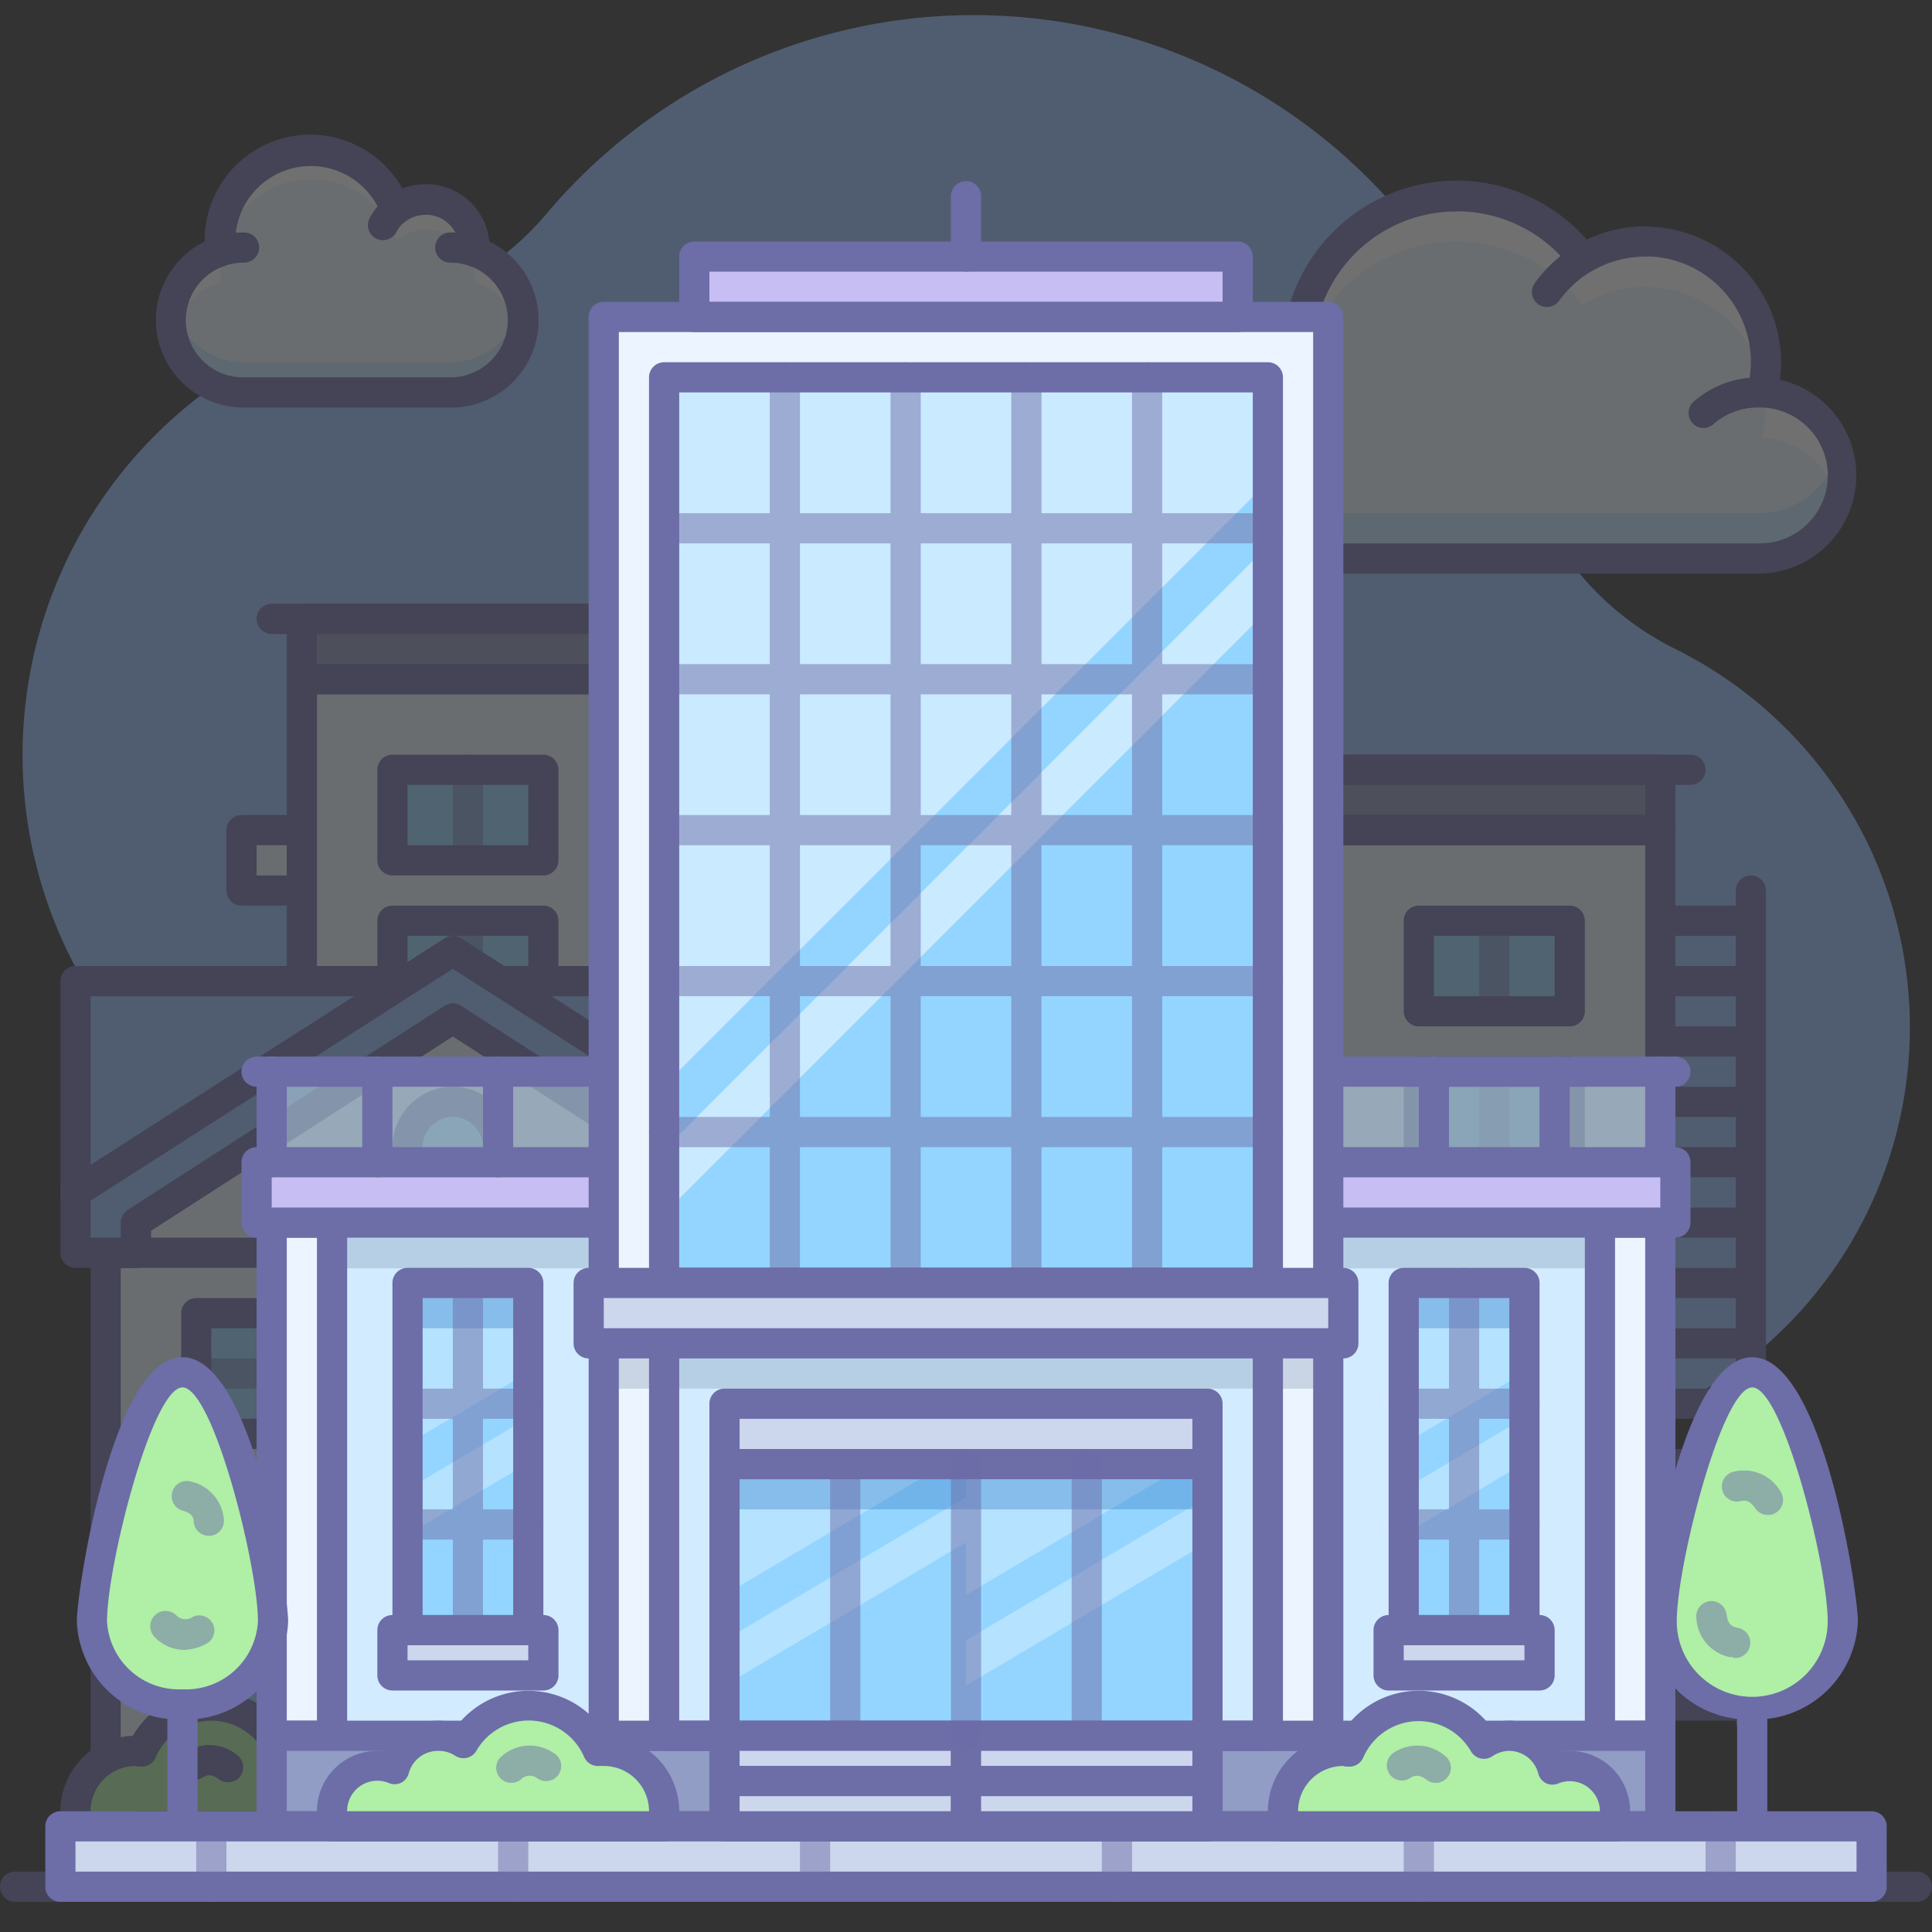 <svg id="_005_Buildings" data-name="005_Buildings" xmlns="http://www.w3.org/2000/svg" viewBox="0 0 128 128"><rect x="0" y="0" width="128" height="128" fill="#333333" stroke="none"/><defs><style>.cls-1,.cls-12,.cls-16,.cls-18,.cls-19{opacity:0.3;}.cls-2{fill:#95bfff;}.cls-3{fill:#ecf4ff;}.cls-21,.cls-4{fill:#6d6da8;}.cls-5{fill:#8b94b6;}.cls-6{fill:#94d5ff;}.cls-14,.cls-21,.cls-7{opacity:0.5;}.cls-8{fill:#919dc4;}.cls-9{fill:#ff9595;}.cls-10{fill:#afefa6;}.cls-11,.cls-18{fill:#fff;}.cls-12,.cls-13{fill:#5cbcff;}.cls-14{fill:#c5e7ff;}.cls-15{fill:#d2ebff;}.cls-16{fill:#768ea6;}.cls-17{fill:#c7bff3;}.cls-19{fill:#1c64b8;}.cls-20{fill:#ccd6ec;}</style></defs><title>005_013</title><g class="cls-1"><path class="cls-2" d="M1.81,45.69a30,30,0,0,1,23.51-25A19.67,19.67,0,0,0,36.26,14.1a37,37,0,0,1,64.32,15.68A19.6,19.6,0,0,0,111,43,28,28,0,1,1,73.34,80.29,9.4,9.4,0,0,0,64.83,75H64a12.4,12.4,0,0,0-12,9.74,20.68,20.68,0,0,1-2,5.11A20,20,0,0,1,12.53,81,21.44,21.44,0,0,0,8,68.65,29.93,29.93,0,0,1,1.81,45.69Z"/><rect class="cls-3" x="16" y="84.97" width="4" height="4"/><path class="cls-4" d="M20,90H16a1,1,0,0,1-1-1V85a1,1,0,0,1,1-1h4a1,1,0,0,1,1,1v4A1,1,0,0,1,20,90Zm-3-2h2V86H17Z"/><rect class="cls-3" x="16" y="74.97" width="4" height="4"/><path class="cls-4" d="M20,80H16a1,1,0,0,1-1-1V75a1,1,0,0,1,1-1h4a1,1,0,0,1,1,1v4A1,1,0,0,1,20,80Zm-3-2h2V76H17Z"/><rect class="cls-3" x="16" y="64.97" width="4" height="4"/><path class="cls-4" d="M20,70H16a1,1,0,0,1-1-1V65a1,1,0,0,1,1-1h4a1,1,0,0,1,1,1v4A1,1,0,0,1,20,70Zm-3-2h2V66H17Z"/><rect class="cls-3" x="16" y="54.97" width="4" height="4"/><path class="cls-4" d="M20,60H16a1,1,0,0,1-1-1V55a1,1,0,0,1,1-1h4a1,1,0,0,1,1,1v4A1,1,0,0,1,20,60Zm-3-2h2V56H17Z"/><rect class="cls-3" x="16" y="104.97" width="4" height="4"/><path class="cls-4" d="M20,110H16a1,1,0,0,1-1-1v-4a1,1,0,0,1,1-1h4a1,1,0,0,1,1,1v4A1,1,0,0,1,20,110Zm-3-2h2v-2H17Z"/><rect class="cls-3" x="16" y="94.97" width="4" height="4"/><path class="cls-4" d="M20,100H16a1,1,0,0,1-1-1V95a1,1,0,0,1,1-1h4a1,1,0,0,1,1,1v4A1,1,0,0,1,20,100Zm-3-2h2V96H17Z"/><rect class="cls-5" x="20" y="40.97" width="22" height="3.99"/><path class="cls-4" d="M42,46H20a1,1,0,0,1-1-1V41a1,1,0,0,1,1-1H42a1,1,0,0,1,1,1v4A1,1,0,0,1,42,46ZM21,44H41V42H21Z"/><rect class="cls-3" x="20" y="44.97" width="22" height="76"/><path class="cls-4" d="M42,122H20a1,1,0,0,1-1-1V45a1,1,0,0,1,1-1H42a1,1,0,0,1,1,1v76A1,1,0,0,1,42,122Zm-21-2H41V46H21Z"/><rect class="cls-6" x="26" y="110.97" width="16" height="6"/><path class="cls-4" d="M42,118H26a1,1,0,0,1-1-1v-6a1,1,0,0,1,1-1H42a1,1,0,0,1,1,1v6A1,1,0,0,1,42,118Zm-15-2H41v-4H27Z"/><rect class="cls-6" x="26" y="100.97" width="10" height="6"/><path class="cls-4" d="M36,108H26a1,1,0,0,1-1-1v-6a1,1,0,0,1,1-1H36a1,1,0,0,1,1,1v6A1,1,0,0,1,36,108Zm-9-2h8v-4H27Z"/><rect class="cls-6" x="26" y="90.97" width="10" height="6"/><path class="cls-4" d="M36,98H26a1,1,0,0,1-1-1V91a1,1,0,0,1,1-1H36a1,1,0,0,1,1,1v6A1,1,0,0,1,36,98Zm-9-2h8V92H27Z"/><rect class="cls-6" x="26" y="80.97" width="10" height="6"/><path class="cls-4" d="M36,88H26a1,1,0,0,1-1-1V81a1,1,0,0,1,1-1H36a1,1,0,0,1,1,1v6A1,1,0,0,1,36,88Zm-9-2h8V82H27Z"/><rect class="cls-6" x="26" y="70.97" width="10" height="6"/><path class="cls-4" d="M36,78H26a1,1,0,0,1-1-1V71a1,1,0,0,1,1-1H36a1,1,0,0,1,1,1v6A1,1,0,0,1,36,78Zm-9-2h8V72H27Z"/><rect class="cls-6" x="26" y="60.97" width="10" height="6"/><path class="cls-4" d="M36,68H26a1,1,0,0,1-1-1V61a1,1,0,0,1,1-1H36a1,1,0,0,1,1,1v6A1,1,0,0,1,36,68Zm-9-2h8V62H27Z"/><rect class="cls-6" x="26" y="50.97" width="10" height="6"/><path class="cls-4" d="M36,58H26a1,1,0,0,1-1-1V51a1,1,0,0,1,1-1H36a1,1,0,0,1,1,1v6A1,1,0,0,1,36,58Zm-9-2h8V52H27Z"/><g class="cls-7"><path class="cls-4" d="M31,108a1,1,0,0,1-1-1v-6a1,1,0,0,1,2,0v6A1,1,0,0,1,31,108Z"/><path class="cls-4" d="M31,98a1,1,0,0,1-1-1V91a1,1,0,0,1,2,0v6A1,1,0,0,1,31,98Z"/><path class="cls-4" d="M31,88a1,1,0,0,1-1-1V81a1,1,0,0,1,2,0v6A1,1,0,0,1,31,88Z"/><path class="cls-4" d="M31,78a1,1,0,0,1-1-1V71a1,1,0,0,1,2,0v6A1,1,0,0,1,31,78Z"/><path class="cls-4" d="M31,68a1,1,0,0,1-1-1V61a1,1,0,0,1,2,0v6A1,1,0,0,1,31,68Z"/><path class="cls-4" d="M31,58a1,1,0,0,1-1-1V51a1,1,0,0,1,2,0v6A1,1,0,0,1,31,58Z"/></g><path class="cls-4" d="M42,46H20a1,1,0,0,1,0-2H42a1,1,0,0,1,0,2Z"/><path class="cls-4" d="M42,42H18a1,1,0,0,1,0-2H42a1,1,0,0,1,0,2Z"/><path class="cls-4" d="M116,115a1,1,0,0,1-1-1V59a1,1,0,0,1,2,0v55A1,1,0,0,1,116,115Z"/><path class="cls-4" d="M116,82h-6a1,1,0,0,1,0-2h6a1,1,0,0,1,0,2Z"/><path class="cls-4" d="M116,78h-6a1,1,0,0,1,0-2h6a1,1,0,0,1,0,2Z"/><path class="cls-4" d="M116,86h-6a1,1,0,0,1,0-2h6a1,1,0,0,1,0,2Z"/><path class="cls-4" d="M116,70h-6a1,1,0,0,1,0-2h6a1,1,0,0,1,0,2Z"/><path class="cls-4" d="M116,66h-6a1,1,0,0,1,0-2h6a1,1,0,0,1,0,2Z"/><path class="cls-4" d="M116,74h-6a1,1,0,0,1,0-2h6a1,1,0,0,1,0,2Z"/><path class="cls-4" d="M116,62h-6a1,1,0,0,1,0-2h6a1,1,0,0,1,0,2Z"/><path class="cls-4" d="M116,90h-6a1,1,0,0,1,0-2h6a1,1,0,0,1,0,2Z"/><path class="cls-4" d="M116,94h-6a1,1,0,0,1,0-2h6a1,1,0,0,1,0,2Z"/><path class="cls-4" d="M116,98h-6a1,1,0,0,1,0-2h6a1,1,0,0,1,0,2Z"/><path class="cls-4" d="M116,102h-6a1,1,0,0,1,0-2h6a1,1,0,0,1,0,2Z"/><path class="cls-4" d="M116,106h-6a1,1,0,0,1,0-2h6a1,1,0,0,1,0,2Z"/><path class="cls-4" d="M116,110h-6a1,1,0,0,1,0-2h6a1,1,0,0,1,0,2Z"/><path class="cls-4" d="M116,114h-6a1,1,0,0,1,0-2h6a1,1,0,0,1,0,2Z"/><rect class="cls-5" x="86" y="50.97" width="24" height="3.99"/><path class="cls-4" d="M110,56H86a1,1,0,0,1-1-1V51a1,1,0,0,1,1-1h24a1,1,0,0,1,1,1v4A1,1,0,0,1,110,56ZM87,54h22V52H87Z"/><rect class="cls-3" x="86" y="54.97" width="24" height="66"/><path class="cls-4" d="M110,122H86a1,1,0,0,1-1-1V55a1,1,0,0,1,1-1h24a1,1,0,0,1,1,1v66A1,1,0,0,1,110,122Zm-23-2h22V56H87Z"/><rect class="cls-8" x="96" y="110.97" width="8" height="10"/><path class="cls-4" d="M104,122H96a1,1,0,0,1-1-1V111a1,1,0,0,1,1-1h8a1,1,0,0,1,1,1v10A1,1,0,0,1,104,122Zm-7-2h6v-8H97Z"/><rect class="cls-6" x="94" y="100.97" width="10" height="6"/><path class="cls-4" d="M104,108H94a1,1,0,0,1-1-1v-6a1,1,0,0,1,1-1h10a1,1,0,0,1,1,1v6A1,1,0,0,1,104,108Zm-9-2h8v-4H95Z"/><rect class="cls-6" x="94" y="90.97" width="10" height="6"/><path class="cls-4" d="M104,98H94a1,1,0,0,1-1-1V91a1,1,0,0,1,1-1h10a1,1,0,0,1,1,1v6A1,1,0,0,1,104,98Zm-9-2h8V92H95Z"/><rect class="cls-6" x="94" y="80.97" width="10" height="6"/><path class="cls-4" d="M104,88H94a1,1,0,0,1-1-1V81a1,1,0,0,1,1-1h10a1,1,0,0,1,1,1v6A1,1,0,0,1,104,88Zm-9-2h8V82H95Z"/><rect class="cls-6" x="94" y="70.97" width="10" height="6"/><path class="cls-4" d="M104,78H94a1,1,0,0,1-1-1V71a1,1,0,0,1,1-1h10a1,1,0,0,1,1,1v6A1,1,0,0,1,104,78Zm-9-2h8V72H95Z"/><rect class="cls-6" x="94" y="60.97" width="10" height="6"/><path class="cls-4" d="M104,68H94a1,1,0,0,1-1-1V61a1,1,0,0,1,1-1h10a1,1,0,0,1,1,1v6A1,1,0,0,1,104,68Zm-9-2h8V62H95Z"/><g class="cls-7"><path class="cls-4" d="M99,108a1,1,0,0,1-1-1v-6a1,1,0,0,1,2,0v6A1,1,0,0,1,99,108Z"/><path class="cls-4" d="M99,98a1,1,0,0,1-1-1V91a1,1,0,0,1,2,0v6A1,1,0,0,1,99,98Z"/><path class="cls-4" d="M99,88a1,1,0,0,1-1-1V81a1,1,0,0,1,2,0v6A1,1,0,0,1,99,88Z"/><path class="cls-4" d="M99,78a1,1,0,0,1-1-1V71a1,1,0,0,1,2,0v6A1,1,0,0,1,99,78Z"/><path class="cls-4" d="M99,68a1,1,0,0,1-1-1V61a1,1,0,0,1,2,0v6A1,1,0,0,1,99,68Z"/></g><path class="cls-4" d="M110,56H86a1,1,0,0,1,0-2h24a1,1,0,0,1,0,2Z"/><path class="cls-4" d="M112,52H86a1,1,0,0,1,0-2h26a1,1,0,0,1,0,2Z"/><rect class="cls-2" x="5" y="65" width="50" height="14"/><path class="cls-4" d="M55,80H5a1,1,0,0,1-1-1V65a1,1,0,0,1,1-1H55a1,1,0,0,1,1,1V79A1,1,0,0,1,55,80ZM6,78H54V66H6Z"/><polygon class="cls-3" points="51 83 51 81 30 67.47 9 81 9 83 7 83 7 121 53 121 53 115.3 53 89.42 53 83 51 83"/><path class="cls-4" d="M53,122H7a1,1,0,0,1-1-1V83a1,1,0,0,1,1-1H8V81a1,1,0,0,1,.46-.84l21-13.53a1,1,0,0,1,1.08,0l21,13.53A1,1,0,0,1,52,81v1h1a1,1,0,0,1,1,1v38A1,1,0,0,1,53,122ZM8,120H52V84H51a1,1,0,0,1-1-1V81.54L30,68.66,10,81.54V83a1,1,0,0,1-1,1H8Z"/><rect class="cls-6" x="13" y="105" width="18" height="12"/><path class="cls-4" d="M31,118H13a1,1,0,0,1-1-1V105a1,1,0,0,1,1-1H31a1,1,0,0,1,1,1v12A1,1,0,0,1,31,118Zm-17-2H30V106H14Z"/><rect class="cls-6" x="13" y="87" width="6" height="8"/><path class="cls-4" d="M19,96H13a1,1,0,0,1-1-1V87a1,1,0,0,1,1-1h6a1,1,0,0,1,1,1v8A1,1,0,0,1,19,96Zm-5-2h4V88H14Z"/><polygon class="cls-9" points="49 75 49 66 43 66 43 71.32 49 75"/><path class="cls-4" d="M49,76a1,1,0,0,1-.52-.15l-6-3.68a1,1,0,0,1-.48-.85V66a1,1,0,0,1,1-1h6a1,1,0,0,1,1,1v9a1,1,0,0,1-.51.87A1,1,0,0,1,49,76Zm-5-5.24,4,2.45V67H44Z"/><rect class="cls-9" x="42" y="63" width="8" height="3"/><path class="cls-4" d="M50,67H42a1,1,0,0,1-1-1V63a1,1,0,0,1,1-1h8a1,1,0,0,1,1,1v3A1,1,0,0,1,50,67Zm-7-2h6V64H43Z"/><path class="cls-4" d="M22,118a1,1,0,0,1-1-1V105a1,1,0,0,1,2,0v12A1,1,0,0,1,22,118Z"/><path class="cls-4" d="M32,118H12a1,1,0,0,1,0-2H32a1,1,0,0,1,0,2Z"/><rect class="cls-9" x="37" y="105" width="10" height="13"/><path class="cls-4" d="M47,119H37a1,1,0,0,1-1-1V105a1,1,0,0,1,1-1H47a1,1,0,0,1,1,1v13A1,1,0,0,1,47,119Zm-9-2h8V106H38Z"/><path class="cls-4" d="M39,113H37a1,1,0,0,1,0-2h2a1,1,0,0,1,0,2Z"/><rect class="cls-8" x="36" y="118" width="12" height="3"/><path class="cls-4" d="M48,122H36a1,1,0,0,1-1-1v-3a1,1,0,0,1,1-1H48a1,1,0,0,1,1,1v3A1,1,0,0,1,48,122Zm-11-2H47v-1H37Z"/><rect class="cls-6" x="41" y="87" width="6" height="8"/><path class="cls-4" d="M47,96H41a1,1,0,0,1-1-1V87a1,1,0,0,1,1-1h6a1,1,0,0,1,1,1v8A1,1,0,0,1,47,96Zm-5-2h4V88H42Z"/><path class="cls-4" d="M20,96H12a1,1,0,0,1,0-2h8a1,1,0,0,1,0,2Z"/><rect class="cls-6" x="27" y="87" width="6" height="8"/><path class="cls-4" d="M33,96H27a1,1,0,0,1-1-1V87a1,1,0,0,1,1-1h6a1,1,0,0,1,1,1v8A1,1,0,0,1,33,96Zm-5-2h4V88H28Z"/><g class="cls-7"><path class="cls-4" d="M19,92H13a1,1,0,0,1,0-2h6a1,1,0,0,1,0,2Z"/><path class="cls-4" d="M33,92H27a1,1,0,0,1,0-2h6a1,1,0,0,1,0,2Z"/><path class="cls-4" d="M47,92H41a1,1,0,0,1,0-2h6a1,1,0,0,1,0,2Z"/></g><path class="cls-4" d="M48,96H40a1,1,0,0,1,0-2h8a1,1,0,0,1,0,2Z"/><path class="cls-4" d="M34,96H26a1,1,0,0,1,0-2h8a1,1,0,0,1,0,2Z"/><path class="cls-6" d="M27,79V76a3,3,0,0,1,3-3h0a3,3,0,0,1,3,3v3Z"/><path class="cls-4" d="M33,80H27a1,1,0,0,1-1-1V76a4,4,0,0,1,8,0v3A1,1,0,0,1,33,80Zm-5-2h4V76a2,2,0,0,0-4,0Z"/><path class="cls-4" d="M34,80H26a1,1,0,0,1,0-2h8a1,1,0,0,1,0,2Z"/><path class="cls-4" d="M53,102H8a1,1,0,0,1,0-2H53a1,1,0,0,1,0,2Z"/><path class="cls-4" d="M53,84H8a1,1,0,0,1,0-2H53a1,1,0,0,1,0,2Z"/><polygon class="cls-2" points="51 83 51 81 30 67.47 9 81 9 83 5 83 5 79 30 63 55 79 55 83 51 83"/><path class="cls-4" d="M55,84H51a1,1,0,0,1-1-1V81.54L30,68.66,10,81.54V83a1,1,0,0,1-1,1H5a1,1,0,0,1-1-1V79a1,1,0,0,1,.46-.84l25-16a1,1,0,0,1,1.08,0l25,16A1,1,0,0,1,56,79v4A1,1,0,0,1,55,84Zm-3-2h2V79.55L30,64.19,6,79.55V82H8V81a1,1,0,0,1,.46-.84l21-13.53a1,1,0,0,1,1.08,0l21,13.53A1,1,0,0,1,52,81Z"/><path class="cls-10" d="M24,117a3,3,0,0,0-1.12.22,3,3,0,0,0-4.56-1.7A5,5,0,0,0,9.4,116c-.13,0-.26,0-.4,0a4,4,0,0,0-4,4v1H27v-1A3,3,0,0,0,24,117Z"/><path class="cls-4" d="M27,122H5a1,1,0,0,1-1-1v-1a5,5,0,0,1,4.8-5,6,6,0,0,1,9.85-.76A3.84,3.84,0,0,1,20,114a4,4,0,0,1,3.47,2,3.15,3.15,0,0,1,.53,0,4,4,0,0,1,4,4v1A1,1,0,0,1,27,122ZM6,120H26a2,2,0,0,0-2.74-1.85,1,1,0,0,1-.82,0,.94.94,0,0,1-.52-.63,2,2,0,0,0-3-1.14,1,1,0,0,1-.79.15,1,1,0,0,1-.64-.47A4,4,0,0,0,14,114a4,4,0,0,0-3.68,2.43,1,1,0,0,1-1,.61l-.17,0L9,117A3,3,0,0,0,6,120Z"/><path class="cls-4" d="M15.11,118.08a1,1,0,0,1-.59-.19c-.5-.37-.78-.32-1.11-.12a1,1,0,0,1-1.38-.31,1,1,0,0,1,.31-1.38,2.81,2.81,0,0,1,3.37.2,1,1,0,0,1,.21,1.4A1,1,0,0,1,15.11,118.08Z"/><path class="cls-10" d="M64.14,117.14A3,3,0,0,1,67,115a3,3,0,0,1,1.68.52,5,5,0,0,1,9.11,1.14A4.07,4.07,0,0,1,80,116a4,4,0,0,1,4,4v1H62v-1A3,3,0,0,1,64.14,117.14Z"/><path class="cls-4" d="M84,122H62a1,1,0,0,1-1-1v-1a4,4,0,0,1,2.36-3.64A4,4,0,0,1,67,114a3.88,3.88,0,0,1,1.35.24,6,6,0,0,1,10,1.05A4.93,4.93,0,0,1,80,115a5,5,0,0,1,5,5v1A1,1,0,0,1,84,122Zm-21-2H83a3,3,0,0,0-3-3,2.94,2.94,0,0,0-1.65.5,1,1,0,0,1-.91.1,1,1,0,0,1-.61-.67A4,4,0,0,0,73,114a3.92,3.92,0,0,0-3.45,2,1,1,0,0,1-.65.47.94.94,0,0,1-.78-.15A2,2,0,0,0,67,116a2,2,0,0,0-1.91,1.43,1,1,0,0,1-.67.67A2,2,0,0,0,63,120Zm1.14-2.86h0Z"/><path class="cls-4" d="M74.11,118a1,1,0,0,1-.55-.16c-.51-.34-.79-.28-1.11,0a1,1,0,0,1-1.16-1.64,2.82,2.82,0,0,1,3.38,0,1,1,0,0,1,.28,1.39A1,1,0,0,1,74.11,118Z"/><path class="cls-4" d="M109,122H23a1,1,0,0,1,0-2h86a1,1,0,0,1,0,2Z"/><path class="cls-4" d="M20,122H9a1,1,0,0,1,0-2H20a1,1,0,0,1,0,2Z"/><path class="cls-4" d="M127,126H1a1,1,0,0,1,0-2H127a1,1,0,0,1,0,2Z"/><path class="cls-3" d="M14.6,16.66c0-.22,0-.44,0-.66a6,6,0,0,1,11.66-2.11,3.25,3.25,0,0,1,2-.69,3.21,3.21,0,0,1,3.21,3.2,2.44,2.44,0,0,1,0,.27A4.8,4.8,0,0,1,29.83,26H16.17a4.8,4.8,0,0,1-1.57-9.34Z"/><path class="cls-11" d="M14.6,18.66c0-.22,0-.44,0-.66a6,6,0,0,1,11.66-2.11,3.25,3.25,0,0,1,2-.69,3.21,3.21,0,0,1,3.21,3.2,2.44,2.44,0,0,1,0,.27,4.79,4.79,0,0,1,3.11,3.54,4.73,4.73,0,0,0,.12-1,4.8,4.8,0,0,0-3.23-4.53,2.44,2.44,0,0,0,0-.27,3.21,3.21,0,0,0-3.21-3.2,3.25,3.25,0,0,0-2,.69A6,6,0,0,0,14.56,16c0,.22,0,.44,0,.66a4.8,4.8,0,0,0-3.25,4.54,4.74,4.74,0,0,0,.11,1A4.83,4.83,0,0,1,14.6,18.66Z"/><path class="cls-12" d="M29.83,24H16.17a4.83,4.83,0,0,1-4.71-3.79,5.36,5.36,0,0,0-.11,1A4.81,4.81,0,0,0,16.17,26H29.83a4.81,4.81,0,0,0,4.82-4.8,4.62,4.62,0,0,0-.12-1A4.82,4.82,0,0,1,29.83,24Z"/><path class="cls-4" d="M29.83,27H16.17a5.8,5.8,0,0,1-2.61-11h0a7,7,0,0,1,13.1-3.51,4.32,4.32,0,0,1,1.56-.29A4.22,4.22,0,0,1,32.42,16a5.79,5.79,0,0,1-2.59,11ZM20.59,11a5,5,0,0,0-5,5,5.09,5.09,0,0,0,0,.55,1,1,0,0,1-.67,1.06A3.79,3.79,0,0,0,16.17,25H29.83a3.8,3.8,0,0,0,1.26-7.39,1,1,0,0,1-.67-1,1.09,1.09,0,0,0,0-.18,2.2,2.2,0,0,0-2.21-2.2,2.24,2.24,0,0,0-1.38.47,1,1,0,0,1-.88.18,1,1,0,0,1-.67-.61A5,5,0,0,0,20.59,11Z"/><path class="cls-3" d="M16.17,16.4a4.85,4.85,0,0,0-1.58.26"/><path class="cls-4" d="M14.59,17.66a1,1,0,0,1-.33-1.94,5.63,5.63,0,0,1,1.91-.32,1,1,0,1,1,0,2,4,4,0,0,0-1.25.2A1,1,0,0,1,14.59,17.66Z"/><path class="cls-3" d="M31.42,16.66a4.91,4.91,0,0,0-1.59-.26"/><path class="cls-4" d="M31.42,17.67a1,1,0,0,1-.33-.06,3.83,3.83,0,0,0-1.26-.21,1,1,0,0,1,0-2,5.73,5.73,0,0,1,1.92.32,1,1,0,0,1-.33,2Z"/><path class="cls-3" d="M26.25,13.87a3.26,3.26,0,0,0-.88,1"/><path class="cls-4" d="M25.37,15.91a.92.92,0,0,1-.46-.11,1,1,0,0,1-.42-1.35,4.18,4.18,0,0,1,1.14-1.37,1,1,0,1,1,1.23,1.58,2.09,2.09,0,0,0-.6.72A1,1,0,0,1,25.37,15.91Z"/><path class="cls-3" d="M116.73,26a7.8,7.8,0,0,0,.27-2,8,8,0,0,0-12.15-6.83,10.48,10.48,0,0,0-18.8,5.25A7.5,7.5,0,0,0,88.5,37h28a5.5,5.5,0,0,0,.23-11Z"/><path class="cls-11" d="M116.73,29a7.27,7.27,0,0,0,.2-3A5.49,5.49,0,0,1,122,31.5a5.22,5.22,0,0,1-.23,1.54A5.49,5.49,0,0,0,116.73,29Z"/><path class="cls-11" d="M109,19a7.93,7.93,0,0,0-4.15,1.17,10.48,10.48,0,0,0-18.8,5.25A7.48,7.48,0,0,0,81.16,31,7.12,7.12,0,0,1,81,29.5a7.49,7.49,0,0,1,5-7.08,10.48,10.48,0,0,1,18.8-5.25A8,8,0,0,1,117,24a7.66,7.66,0,0,1-.16,1.45A8,8,0,0,0,109,19Z"/><path class="cls-13" d="M116.73,23a5,5,0,0,0,.11-.56,5.58,5.58,0,0,1,.09.59A1.38,1.38,0,0,1,116.73,23Z"/><path class="cls-12" d="M88.5,34h28a5.48,5.48,0,0,0,5.27-4A5.43,5.43,0,0,1,122,31.5a5.5,5.5,0,0,1-5.5,5.5h-28A7.5,7.5,0,0,1,81,29.5,7,7,0,0,1,81.16,28,7.5,7.5,0,0,0,88.5,34Z"/><path class="cls-4" d="M116.5,38h-28a8.5,8.5,0,0,1-3.36-16.3,11.49,11.49,0,0,1,20-5.81A9,9,0,0,1,118,24a9.17,9.17,0,0,1-.08,1.16A6.5,6.5,0,0,1,116.5,38Zm-20-24a9.46,9.46,0,0,0-9.45,8.52,1,1,0,0,1-.67.84A6.5,6.5,0,0,0,88.5,36h28a4.5,4.5,0,0,0,.19-9,1,1,0,0,1-.76-.4,1,1,0,0,1-.17-.85A6.78,6.78,0,0,0,116,24a7,7,0,0,0-10.63-6,1,1,0,0,1-1.31-.25A9.45,9.45,0,0,0,96.5,14Z"/><path class="cls-4" d="M86.51,27.75a1,1,0,0,1-1-.69A11.51,11.51,0,0,1,96.5,12a1,1,0,0,1,0,2A9.51,9.51,0,0,0,87,23.5a9.37,9.37,0,0,0,.46,2.94,1,1,0,0,1-.64,1.26A1.12,1.12,0,0,1,86.51,27.75Z"/><path class="cls-4" d="M112.87,28.36a1,1,0,0,1-.75-.34,1,1,0,0,1,.09-1.41A6.51,6.51,0,0,1,116.5,25a1,1,0,0,1,0,2,4.49,4.49,0,0,0-3,1.12A1,1,0,0,1,112.87,28.36Z"/><path class="cls-4" d="M102.49,20.34a1,1,0,0,1-.58-.18,1,1,0,0,1-.23-1.4A9,9,0,0,1,109,15a1,1,0,0,1,0,2,7,7,0,0,0-5.7,2.93A1,1,0,0,1,102.49,20.34Z"/></g><rect class="cls-14" x="88.01" y="71.03" width="22" height="6"/><path class="cls-4" d="M111,72H88a1,1,0,0,1,0-2h23a1,1,0,0,1,0,2Z"/><path class="cls-4" d="M103,78a1,1,0,0,1-1-1V71a1,1,0,0,1,2,0v6A1,1,0,0,1,103,78Z"/><path class="cls-4" d="M95,78a1,1,0,0,1-1-1V71a1,1,0,0,1,2,0v6A1,1,0,0,1,95,78Z"/><path class="cls-4" d="M110,78a1,1,0,0,1-1-1V71a1,1,0,0,1,2,0v6A1,1,0,0,1,110,78Z"/><rect class="cls-14" x="18" y="71.03" width="22" height="6"/><rect class="cls-15" x="22" y="77.03" width="84" height="38"/><rect class="cls-16" x="22" y="81.03" width="84" height="3"/><rect class="cls-3" x="18" y="81.03" width="4" height="34"/><path class="cls-4" d="M22,116H18a1,1,0,0,1-1-1V81a1,1,0,0,1,1-1h4a1,1,0,0,1,1,1v34A1,1,0,0,1,22,116Zm-3-2h2V82H19Z"/><rect class="cls-3" x="106" y="81.03" width="4" height="34"/><path class="cls-4" d="M110,116h-4a1,1,0,0,1-1-1V81a1,1,0,0,1,1-1h4a1,1,0,0,1,1,1v34A1,1,0,0,1,110,116Zm-3-2h2V82h-2Z"/><rect class="cls-8" x="18" y="115.03" width="92" height="6"/><path class="cls-4" d="M110,122H18a1,1,0,0,1-1-1v-6a1,1,0,0,1,1-1h92a1,1,0,0,1,1,1v6A1,1,0,0,1,110,122Zm-91-2h90v-4H19Z"/><rect class="cls-17" x="17" y="77.03" width="94" height="4"/><path class="cls-4" d="M111,82H17a1,1,0,0,1-1-1V77a1,1,0,0,1,1-1h94a1,1,0,0,1,1,1v4A1,1,0,0,1,111,82ZM18,80h92V78H18Z"/><rect class="cls-6" x="27" y="85" width="8" height="23"/><polygon class="cls-18" points="35 85 27 85 27 95.67 35 90.93 35 85"/><polygon class="cls-18" points="35 93.93 27 98.67 27 101.67 35 96.93 35 93.93"/><rect class="cls-19" x="27" y="85" width="8" height="3"/><path class="cls-4" d="M35,109H27a1,1,0,0,1-1-1V85a1,1,0,0,1,1-1h8a1,1,0,0,1,1,1v23A1,1,0,0,1,35,109Zm-7-2h6V86H28Z"/><g class="cls-7"><path class="cls-4" d="M31,109a1,1,0,0,1-1-1V85a1,1,0,0,1,2,0v23A1,1,0,0,1,31,109Z"/><path class="cls-4" d="M27,94a1,1,0,0,1,0-2h8a1,1,0,0,1,0,2Z"/><path class="cls-4" d="M27,102a1,1,0,0,1,0-2h8a1,1,0,0,1,0,2Z"/></g><rect class="cls-20" x="26" y="108" width="10" height="3"/><path class="cls-4" d="M36,112H26a1,1,0,0,1-1-1v-3a1,1,0,0,1,1-1H36a1,1,0,0,1,1,1v3A1,1,0,0,1,36,112Zm-9-2h8v-1H27Z"/><rect class="cls-6" x="93" y="85" width="8" height="23"/><polygon class="cls-18" points="101 85 93 85 93 95.67 101 90.93 101 85"/><polygon class="cls-18" points="101 93.93 93 98.67 93 101.67 101 96.93 101 93.93"/><rect class="cls-19" x="93" y="85" width="8" height="3"/><path class="cls-4" d="M101,109H93a1,1,0,0,1-1-1V85a1,1,0,0,1,1-1h8a1,1,0,0,1,1,1v23A1,1,0,0,1,101,109Zm-7-2h6V86H94Z"/><g class="cls-7"><path class="cls-4" d="M97,109a1,1,0,0,1-1-1V85a1,1,0,0,1,2,0v23A1,1,0,0,1,97,109Z"/><path class="cls-4" d="M93,94a1,1,0,0,1,0-2h8a1,1,0,0,1,0,2Z"/><path class="cls-4" d="M93,102a1,1,0,0,1,0-2h8a1,1,0,0,1,0,2Z"/></g><rect class="cls-20" x="92" y="108" width="10" height="3"/><path class="cls-4" d="M102,112H92a1,1,0,0,1-1-1v-3a1,1,0,0,1,1-1h10a1,1,0,0,1,1,1v3A1,1,0,0,1,102,112Zm-9-2h8v-1H93Z"/><path class="cls-4" d="M40,72H17a1,1,0,0,1,0-2H40a1,1,0,0,1,0,2Z"/><path class="cls-4" d="M25,78a1,1,0,0,1-1-1V71a1,1,0,0,1,2,0v6A1,1,0,0,1,25,78Z"/><path class="cls-4" d="M33,78a1,1,0,0,1-1-1V71a1,1,0,0,1,2,0v6A1,1,0,0,1,33,78Z"/><path class="cls-4" d="M18,78a1,1,0,0,1-1-1V71a1,1,0,0,1,2,0v6A1,1,0,0,1,18,78Z"/><path class="cls-4" d="M116.09,121.92a1,1,0,0,1-1-1v-8a1,1,0,1,1,2,0v8A1,1,0,0,1,116.09,121.92Z"/><path class="cls-10" d="M122.09,107.42a6,6,0,0,1-12,0c0-3,2.69-16.5,6-16.5S122.09,104.38,122.09,107.42Z"/><path class="cls-4" d="M116.09,113.92a6.77,6.77,0,0,1-7-6.5c0-2,2.34-17.5,7-17.5s7,15.55,7,17.5A6.77,6.77,0,0,1,116.09,113.92Zm0-22c-2,0-5,11.79-5,15.5a5,5,0,0,0,10,0C121.09,103.71,118.11,91.92,116.09,91.92Z"/><path class="cls-21" d="M114.81,109.78a1,1,0,0,1-.24,0,2.78,2.78,0,0,1-2.18-2.57,1,1,0,1,1,2-.25c.08.61.31.79.69.88a1,1,0,0,1-.25,2Z"/><path class="cls-21" d="M117.11,100.37a1,1,0,0,1-.82-.44c-.35-.51-.63-.56-1-.47a1,1,0,0,1-1.19-.76,1,1,0,0,1,.75-1.19,2.79,2.79,0,0,1,3.11,1.3,1,1,0,0,1-.27,1.39A1,1,0,0,1,117.11,100.37Z"/><path class="cls-4" d="M12.09,121.92a1,1,0,0,1-1-1v-8a1,1,0,0,1,2,0v8A1,1,0,0,1,12.09,121.92Z"/><path class="cls-10" d="M6.09,107.42a5.77,5.77,0,0,0,6,5.5,5.77,5.77,0,0,0,6-5.5c0-3-2.69-16.5-6-16.5S6.09,104.38,6.09,107.42Z"/><path class="cls-4" d="M12.09,113.92a6.77,6.77,0,0,1-7-6.5c0-2,2.34-17.5,7-17.5s7,15.55,7,17.5A6.77,6.77,0,0,1,12.09,113.92Zm0-22c-2,0-5,11.79-5,15.5a4.77,4.77,0,0,0,5,4.5,4.77,4.77,0,0,0,5-4.5C17.09,103.71,14.11,91.92,12.09,91.92Z"/><path class="cls-21" d="M12.21,109.31a2.72,2.72,0,0,1-1.93-.82A1,1,0,0,1,11.66,107a.85.85,0,0,0,1.12.12,1,1,0,0,1,1.33.48,1,1,0,0,1-.49,1.33A3.31,3.31,0,0,1,12.21,109.31Z"/><path class="cls-21" d="M13.84,101.75a1,1,0,0,1-1-.88c0-.39-.18-.64-.78-.8a1,1,0,0,1,.51-1.93,2.81,2.81,0,0,1,2.26,2.5,1,1,0,0,1-.88,1.11Z"/><rect class="cls-20" x="4" y="121" width="120" height="4"/><path class="cls-4" d="M124,126H4a1,1,0,0,1-1-1v-4a1,1,0,0,1,1-1H124a1,1,0,0,1,1,1v4A1,1,0,0,1,124,126ZM5,124H123v-2H5Z"/><g class="cls-7"><path class="cls-4" d="M14,126a1,1,0,0,1-1-1v-4a1,1,0,0,1,2,0v4A1,1,0,0,1,14,126Z"/><path class="cls-4" d="M34,126a1,1,0,0,1-1-1v-4a1,1,0,0,1,2,0v4A1,1,0,0,1,34,126Z"/><path class="cls-4" d="M54,126a1,1,0,0,1-1-1v-4a1,1,0,0,1,2,0v4A1,1,0,0,1,54,126Z"/><path class="cls-4" d="M94,126a1,1,0,0,1-1-1v-4a1,1,0,0,1,2,0v4A1,1,0,0,1,94,126Z"/><path class="cls-4" d="M114,126a1,1,0,0,1-1-1v-4a1,1,0,0,1,2,0v4A1,1,0,0,1,114,126Z"/><path class="cls-4" d="M74,126a1,1,0,0,1-1-1v-4a1,1,0,0,1,2,0v4A1,1,0,0,1,74,126Z"/></g><rect class="cls-3" x="40" y="21" width="48" height="94.03"/><rect class="cls-15" x="44" y="85.03" width="40" height="30"/><rect class="cls-16" x="40" y="89" width="48" height="3"/><rect class="cls-17" x="46" y="17" width="36" height="4"/><path class="cls-4" d="M82,22H46a1,1,0,0,1-1-1V17a1,1,0,0,1,1-1H82a1,1,0,0,1,1,1v4A1,1,0,0,1,82,22ZM47,20H81V18H47Z"/><path class="cls-4" d="M88,116H40a1,1,0,0,1-1-1V21a1,1,0,0,1,1-1H88a1,1,0,0,1,1,1v94A1,1,0,0,1,88,116Zm-47-2H87V22H41Z"/><rect class="cls-6" x="44" y="25" width="40" height="60.03"/><g class="cls-7"><polygon class="cls-11" points="44 71.92 84 31.92 84 25 44 25 44 71.92"/><polygon class="cls-11" points="84 40.41 84 36.16 44 76.17 44 80.41 84 40.41"/></g><path class="cls-4" d="M84,86H44a1,1,0,0,1-1-1V25a1,1,0,0,1,1-1H84a1,1,0,0,1,1,1V85A1,1,0,0,1,84,86ZM45,84H83V26H45Z"/><path class="cls-4" d="M84,116H44a1,1,0,0,1-1-1V85a1,1,0,0,1,1-1H84a1,1,0,0,1,1,1v30A1,1,0,0,1,84,116Zm-39-2H83V86H45Z"/><path class="cls-4" d="M64,18a1,1,0,0,1-1-1V13a1,1,0,0,1,2,0v4A1,1,0,0,1,64,18Z"/><g class="cls-7"><path class="cls-4" d="M68,86a1,1,0,0,1-1-1V25a1,1,0,0,1,2,0V85A1,1,0,0,1,68,86Z"/><path class="cls-4" d="M76,86a1,1,0,0,1-1-1V25a1,1,0,0,1,2,0V85A1,1,0,0,1,76,86Z"/><path class="cls-4" d="M60,86a1,1,0,0,1-1-1V25a1,1,0,0,1,2,0V85A1,1,0,0,1,60,86Z"/><path class="cls-4" d="M52,86a1,1,0,0,1-1-1V25a1,1,0,0,1,2,0V85A1,1,0,0,1,52,86Z"/><path class="cls-4" d="M84,66H44a1,1,0,0,1,0-2H84a1,1,0,0,1,0,2Z"/><path class="cls-4" d="M84,76H44a1,1,0,0,1,0-2H84a1,1,0,0,1,0,2Z"/><path class="cls-4" d="M84,36H44a1,1,0,0,1,0-2H84a1,1,0,0,1,0,2Z"/><path class="cls-4" d="M84,46H44a1,1,0,0,1,0-2H84a1,1,0,0,1,0,2Z"/><path class="cls-4" d="M84,56H44a1,1,0,0,1,0-2H84a1,1,0,0,1,0,2Z"/></g><path class="cls-4" d="M84,86H44a1,1,0,0,1,0-2H84a1,1,0,0,1,0,2Z"/><rect class="cls-6" x="48" y="97" width="16" height="18"/><polygon class="cls-18" points="48 105.67 62.63 97 48 97 48 105.67"/><polygon class="cls-18" points="48 111.67 64 102.19 64 99.19 48 108.67 48 111.67"/><rect class="cls-19" x="48" y="97" width="16" height="3"/><path class="cls-4" d="M64,116H48a1,1,0,0,1-1-1V97a1,1,0,0,1,1-1H64a1,1,0,0,1,0,2H49v16H64a1,1,0,0,1,0,2Z"/><path class="cls-21" d="M56,116a1,1,0,0,1-1-1V97a1,1,0,0,1,2,0v18A1,1,0,0,1,56,116Z"/><rect class="cls-20" x="48" y="93" width="32" height="4"/><path class="cls-4" d="M80,98H48a1,1,0,0,1-1-1V93a1,1,0,0,1,1-1H80a1,1,0,0,1,1,1v4A1,1,0,0,1,80,98ZM49,96H79V94H49Z"/><rect class="cls-20" x="48" y="115" width="16" height="3"/><path class="cls-4" d="M64,119H48a1,1,0,0,1-1-1v-3a1,1,0,0,1,1-1H64a1,1,0,0,1,1,1v3A1,1,0,0,1,64,119Zm-15-2H63v-1H49Z"/><rect class="cls-20" x="48" y="118" width="16" height="3"/><path class="cls-4" d="M64,122H48a1,1,0,0,1-1-1v-3a1,1,0,0,1,1-1H64a1,1,0,0,1,1,1v3A1,1,0,0,1,64,122Zm-15-2H63v-1H49Z"/><rect class="cls-6" x="64" y="97" width="16" height="18"/><polygon class="cls-18" points="64 105.67 78.63 97 64 97 64 105.67"/><polygon class="cls-18" points="64 111.67 80 102.19 80 99.19 64 108.67 64 111.67"/><rect class="cls-19" x="64" y="97" width="16" height="3"/><path class="cls-4" d="M80,116H64a1,1,0,0,1,0-2H79V98H64a1,1,0,0,1,0-2H80a1,1,0,0,1,1,1v18A1,1,0,0,1,80,116Z"/><path class="cls-21" d="M72,116a1,1,0,0,1-1-1V97a1,1,0,0,1,2,0v18A1,1,0,0,1,72,116Z"/><rect class="cls-20" x="64" y="115" width="16" height="3"/><path class="cls-4" d="M80,119H64a1,1,0,0,1-1-1v-3a1,1,0,0,1,1-1H80a1,1,0,0,1,1,1v3A1,1,0,0,1,80,119Zm-15-2H79v-1H65Z"/><rect class="cls-20" x="64" y="118" width="16" height="3"/><path class="cls-4" d="M80,122H64a1,1,0,0,1-1-1v-3a1,1,0,0,1,1-1H80a1,1,0,0,1,1,1v3A1,1,0,0,1,80,122Zm-15-2H79v-1H65Z"/><path class="cls-21" d="M64,116a1,1,0,0,1-1-1V97a1,1,0,0,1,2,0v18A1,1,0,0,1,64,116Z"/><rect class="cls-20" x="39" y="85" width="50" height="4"/><path class="cls-4" d="M89,90H39a1,1,0,0,1-1-1V85a1,1,0,0,1,1-1H89a1,1,0,0,1,1,1v4A1,1,0,0,1,89,90ZM40,88H88V86H40Z"/><path class="cls-10" d="M104,117a3.19,3.19,0,0,0-1.12.22A3,3,0,0,0,100,115a3.07,3.07,0,0,0-1.69.52,5,5,0,0,0-8.91.52c-.13,0-.26,0-.4,0a4,4,0,0,0-4,4v1h22v-1A3,3,0,0,0,104,117Z"/><path class="cls-4" d="M107,122H85a1,1,0,0,1-1-1v-1a5,5,0,0,1,4.8-5,6,6,0,0,1,9.84-.77A3.94,3.94,0,0,1,100,114a4,4,0,0,1,3.47,2,4.73,4.73,0,0,1,.53,0,4,4,0,0,1,4,4v1A1,1,0,0,1,107,122Zm-21-2h20a2,2,0,0,0-2.74-1.85,1,1,0,0,1-.82,0,1,1,0,0,1-.52-.63A2,2,0,0,0,100,116a2,2,0,0,0-1.12.35,1,1,0,0,1-.79.15,1,1,0,0,1-.64-.48,4,4,0,0,0-7.13.42,1,1,0,0,1-1,.6l-.17,0L89,117A3,3,0,0,0,86,120Z"/><path class="cls-21" d="M95.11,118.12a1,1,0,0,1-.59-.2c-.5-.37-.78-.32-1.11-.11a1,1,0,0,1-1.38-.32,1,1,0,0,1,.31-1.37,2.82,2.82,0,0,1,3.37.19,1,1,0,0,1-.6,1.81Z"/><path class="cls-10" d="M25,117a3.14,3.14,0,0,1,1.11.22,3,3,0,0,1,4.57-1.7,5,5,0,0,1,8.92.52c.13,0,.26,0,.4,0a4,4,0,0,1,4,4v1H22v-1A3,3,0,0,1,25,117Z"/><path class="cls-4" d="M44,122H22a1,1,0,0,1-1-1v-1a4,4,0,0,1,4-4,4.73,4.73,0,0,1,.53,0A4,4,0,0,1,29,114a3.84,3.84,0,0,1,1.35.24,6,6,0,0,1,9.85.77,5,5,0,0,1,4.8,5v1A1,1,0,0,1,44,122Zm-21-2H43a3,3,0,0,0-3-3l-.14,0-.16,0a1,1,0,0,1-1-.6,4,4,0,0,0-7.13-.42,1,1,0,0,1-.64.48,1,1,0,0,1-.79-.15A2,2,0,0,0,29,116a2,2,0,0,0-1.92,1.49,1,1,0,0,1-.52.63,1,1,0,0,1-.82,0A2,2,0,0,0,23,120Z"/><path class="cls-21" d="M33.88,118.12a1,1,0,0,1-.59-1.81,2.8,2.8,0,0,1,3.36-.19,1,1,0,1,1-1.06,1.69.83.83,0,0,0-1.11.11A1,1,0,0,1,33.88,118.12Z"/></svg>